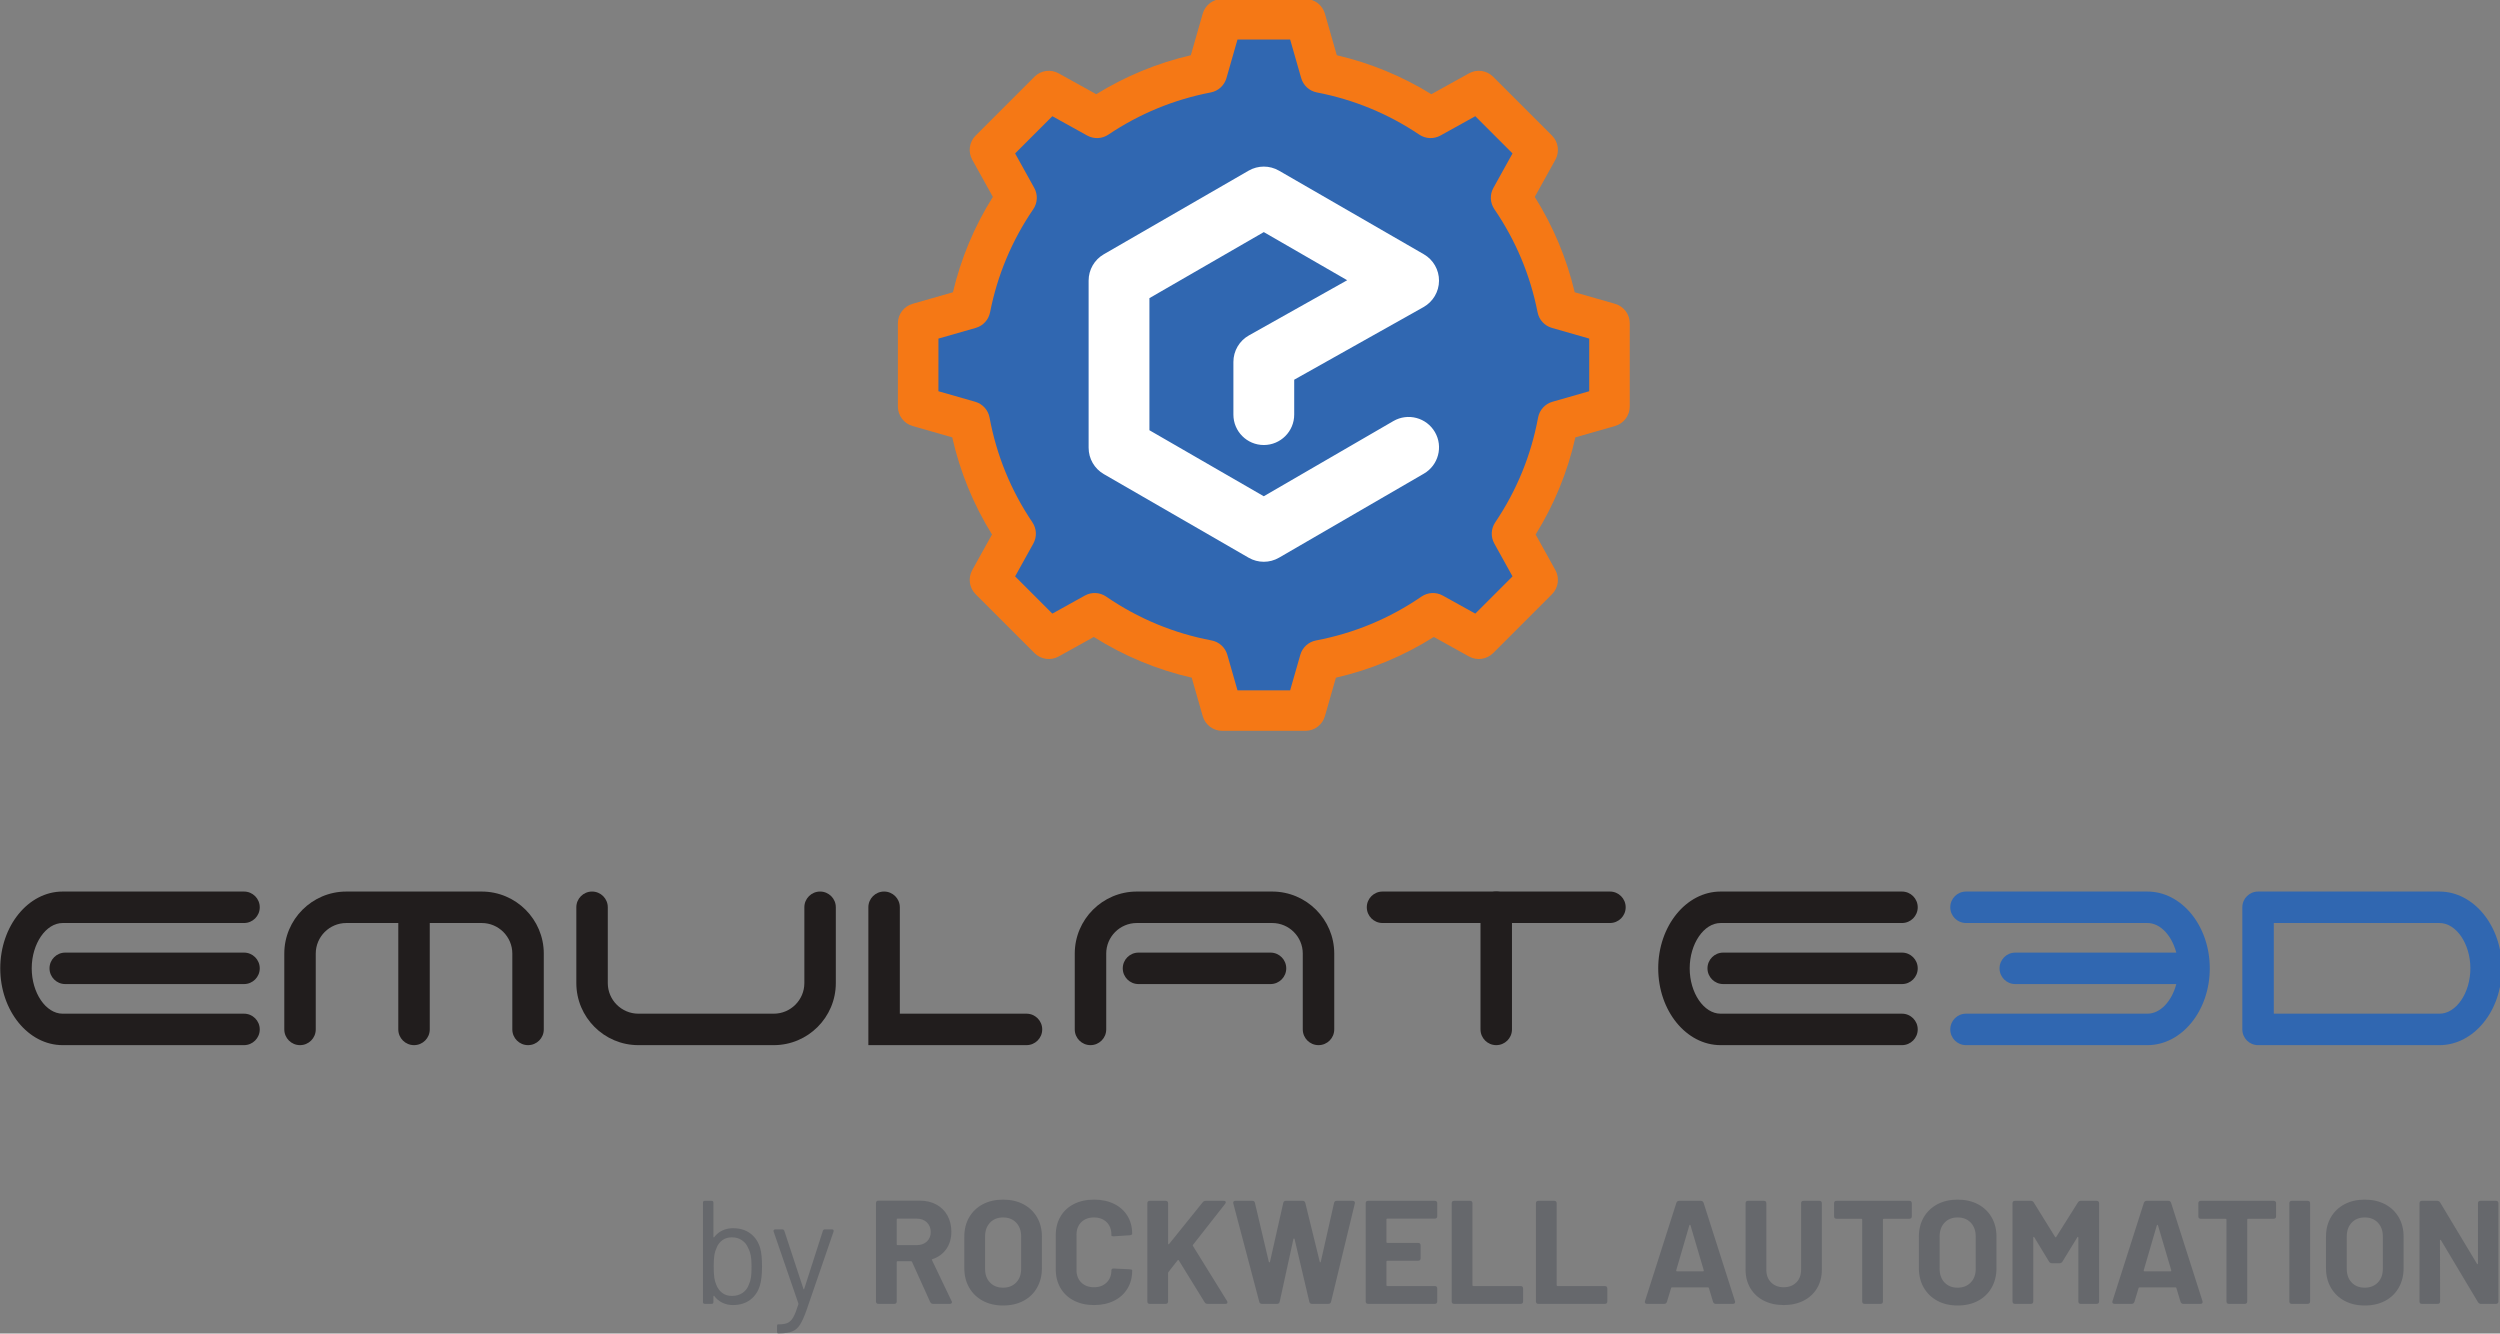 <?xml version="1.0" encoding="UTF-8" standalone="no"?>
<!-- Created with Inkscape (http://www.inkscape.org/) -->

<svg
   xmlns:dc="http://purl.org/dc/elements/1.1/"
   xmlns:cc="http://creativecommons.org/ns#"
   xmlns:rdf="http://www.w3.org/1999/02/22-rdf-syntax-ns#"
   xmlns:svg="http://www.w3.org/2000/svg"
   xmlns="http://www.w3.org/2000/svg"
   xmlns:sodipodi="http://sodipodi.sourceforge.net/DTD/sodipodi-0.dtd"
   xmlns:inkscape="http://www.inkscape.org/namespaces/inkscape"
   width="180.211mm"
   height="96.125mm"
   viewBox="0 0 180.211 96.125"
   version="1.1"
   id="svg8"
   inkscape:version="0.92.3 (2405546, 2018-03-11)"
   sodipodi:docname="Emulate3D-RockwellAutomation.svg">
  <rect x="0" y="0" width="180.211" height="96.125" fill="#808080" stroke="none"/>
  <defs
     id="defs2">
    <clipPath
       id="clipPath4534"
       clipPathUnits="userSpaceOnUse">
      <path
         inkscape:connector-curvature="0"
         id="path4532"
         d="M 0,389.065 H 674.092 V 0 H 0 Z" />
    </clipPath>
  </defs>
  <sodipodi:namedview
     id="base"
     pagecolor="#ffffff"
     bordercolor="#666666"
     borderopacity="1.0"
     inkscape:pageopacity="0.0"
     inkscape:pageshadow="2"
     inkscape:zoom="1.4"
     inkscape:cx="393.6561"
     inkscape:cy="-260.65118"
     inkscape:document-units="mm"
     inkscape:current-layer="layer1"
     showgrid="false"
     inkscape:window-width="3840"
     inkscape:window-height="2035"
     inkscape:window-x="-13"
     inkscape:window-y="-13"
     inkscape:window-maximized="1"
     fit-margin-top="0"
     fit-margin-left="0"
     fit-margin-right="0"
     fit-margin-bottom="0" />
  <g
     inkscape:label="Layer 1"
     inkscape:groupmode="layer"
     id="layer1"
     transform="translate(-10.332,-7.219)">
    <g
       transform="matrix(0.353,0,0,-0.353,-19.33,124.268)"
       inkscape:label="Emulate3d_RAByline"
       id="g4526">
      <g
         id="g4528">
        <g
           clip-path="url(#clipPath4534)"
           id="g4530">
          <g
             transform="translate(412.692,248.572)"
             id="g4536">
            <path
               inkscape:connector-curvature="0"
               id="path4538"
               style="fill:#3067b1;fill-opacity:1;fill-rule:nonzero;stroke:none"
               d="m 0,0 v 16.991 l -10.621,3.042 c -1.619,8.247 -4.892,15.9 -9.467,22.596 l 5.421,9.771 -12.015,12.015 -9.845,-5.463 c -6.667,4.483 -14.269,7.677 -22.448,9.249 l -3.115,10.881 h -16.991 l -3.115,-10.881 c -8.179,-1.573 -15.78,-4.766 -22.448,-9.25 l -9.846,5.464 -12.015,-12.015 5.422,-9.772 c -4.574,-6.697 -7.846,-14.348 -9.465,-22.595 L -141.17,16.991 V 0 l 10.509,-3.009 c 1.553,-8.377 4.798,-16.16 9.393,-22.962 l -5.236,-9.437 12.015,-12.014 9.368,5.197 c 6.83,-4.687 14.66,-8.015 23.105,-9.613 l 2.935,-10.251 h 16.991 l 2.935,10.251 c 8.445,1.598 16.275,4.926 23.105,9.613 l 9.368,-5.197 12.015,12.014 -5.236,9.437 c 4.596,6.802 7.841,14.585 9.394,22.962 z" />
          </g>
          <g
             transform="translate(350.601,182.344)"
             id="g4540">
            <path
               inkscape:connector-curvature="0"
               id="path4542"
               style="fill:#f57815;fill-opacity:1;fill-rule:nonzero;stroke:none"
               d="m 0,0 h -16.991 c -1.847,0 -3.47,1.224 -3.979,3 l -2.247,7.852 c -7.113,1.635 -13.819,4.424 -19.994,8.317 l -7.179,-3.983 c -1.614,-0.896 -3.63,-0.615 -4.935,0.692 L -67.34,27.893 c -1.306,1.307 -1.588,3.32 -0.692,4.934 l 4.031,7.266 c -3.8,6.129 -6.523,12.782 -8.117,19.837 l -8.1,2.318 c -1.776,0.509 -3,2.133 -3,3.979 v 16.992 c 0,1.847 1.224,3.47 2.998,3.979 l 8.242,2.36 c 1.638,6.916 4.373,13.446 8.155,19.475 l -4.209,7.586 c -0.898,1.616 -0.614,3.629 0.692,4.935 l 12.015,12.015 c 1.305,1.307 3.318,1.589 4.934,0.692 l 7.679,-4.26 c 5.982,3.692 12.459,6.361 19.312,7.958 l 2.43,8.489 c 0.509,1.777 2.132,3 3.979,3 H 0 c 1.848,0 3.471,-1.223 3.98,-2.999 l 2.43,-8.49 c 6.855,-1.597 13.331,-4.266 19.313,-7.958 l 7.679,4.26 c 1.613,0.897 3.629,0.615 4.934,-0.692 L 50.35,121.554 c 1.306,-1.306 1.588,-3.319 0.692,-4.935 l -4.208,-7.586 c 3.782,-6.028 6.517,-12.559 8.154,-19.475 l 8.242,-2.36 c 1.775,-0.509 2.999,-2.132 2.999,-3.979 V 66.227 c 0,-1.846 -1.224,-3.47 -2.999,-3.979 L 55.129,59.93 C 53.536,52.875 50.814,46.222 47.012,40.093 l 4.03,-7.266 C 51.938,31.213 51.656,29.2 50.35,27.893 L 38.335,15.878 C 37.028,14.572 35.015,14.291 33.4,15.186 l -7.177,3.983 C 20.048,15.276 13.341,12.487 6.228,10.852 L 3.98,3 C 3.471,1.224 1.847,0 0,0 m -13.871,8.277 h 10.752 l 2.077,7.252 c 0.431,1.504 1.672,2.637 3.209,2.928 7.768,1.47 15.012,4.483 21.533,8.958 1.295,0.887 2.977,0.967 4.349,0.206 l 6.64,-3.684 7.602,7.602 -3.721,6.709 c -0.757,1.362 -0.682,3.033 0.19,4.324 4.377,6.48 7.321,13.681 8.751,21.401 0.287,1.544 1.422,2.792 2.931,3.225 l 7.51,2.149 v 10.752 l -7.621,2.183 c -1.495,0.428 -2.624,1.656 -2.922,3.181 -1.49,7.581 -4.457,14.667 -8.823,21.059 -0.883,1.293 -0.962,2.974 -0.202,4.343 l 3.907,7.043 -7.601,7.602 -7.119,-3.949 c -1.359,-0.754 -3.026,-0.682 -4.316,0.184 -6.353,4.272 -13.391,7.171 -20.921,8.62 -1.531,0.295 -2.767,1.425 -3.197,2.926 l -2.256,7.88 h -10.752 l -2.255,-7.88 c -0.43,-1.5 -1.666,-2.631 -3.197,-2.926 -7.53,-1.449 -14.568,-4.348 -20.92,-8.62 -1.29,-0.867 -2.957,-0.938 -4.318,-0.184 l -7.118,3.949 -7.602,-7.602 3.908,-7.044 c 0.76,-1.369 0.682,-3.05 -0.202,-4.343 -4.366,-6.391 -7.334,-13.477 -8.822,-21.058 -0.3,-1.525 -1.428,-2.753 -2.922,-3.181 l -7.622,-2.183 V 69.347 l 7.51,-2.149 c 1.509,-0.433 2.644,-1.681 2.93,-3.225 1.432,-7.721 4.377,-14.921 8.753,-21.4 0.872,-1.292 0.946,-2.963 0.19,-4.325 l -3.722,-6.709 7.601,-7.602 6.641,3.685 c 1.371,0.762 3.057,0.681 4.35,-0.207 6.52,-4.475 13.765,-7.489 21.532,-8.958 1.537,-0.291 2.779,-1.425 3.209,-2.929 z" />
          </g>
          <g
             transform="translate(342.103,216.866)"
             id="g4544">
            <path
               inkscape:connector-curvature="0"
               id="path4546"
               style="fill:#ffffff;fill-opacity:1;fill-rule:nonzero;stroke:none"
               d="M 0,0 C -1.072,0 -2.144,0.277 -3.104,0.832 L -32.67,17.903 c -1.92,1.108 -3.103,3.158 -3.103,5.375 V 57.42 c 0,2.218 1.183,4.267 3.103,5.376 l 29.566,17.07 c 1.92,1.109 4.288,1.109 6.207,0.001 l 29.574,-17.07 c 1.932,-1.116 3.117,-3.182 3.104,-5.413 C 35.768,55.152 34.558,53.1 32.613,52.008 L 6.208,37.179 v -7.128 c 0,-3.429 -2.78,-6.208 -6.208,-6.208 -3.428,0 -6.208,2.779 -6.208,6.208 v 10.761 c 0,2.245 1.212,4.314 3.168,5.413 L 17.027,57.494 0,67.322 -23.357,53.836 V 26.862 L -0.008,13.38 26.457,28.734 c 2.967,1.72 6.764,0.713 8.487,-2.254 1.72,-2.965 0.71,-6.765 -2.255,-8.484 L 3.116,0.838 C 2.153,0.279 1.076,0 0,0" />
          </g>
          <g
             transform="translate(133.858,118.16)"
             id="g4548">
            <path
               inkscape:connector-curvature="0"
               id="path4550"
               style="fill:#211d1d;fill-opacity:1;fill-rule:nonzero;stroke:none"
               d="m 0,0 h -37.041 c -7.023,0 -12.736,7.035 -12.736,15.683 0,8.648 5.713,15.682 12.736,15.682 H 0 c 1.775,0 3.213,-1.438 3.213,-3.213 0,-1.775 -1.438,-3.213 -3.213,-3.213 h -37.041 c -3.421,0 -6.312,-4.239 -6.312,-9.256 0,-5.018 2.891,-9.258 6.312,-9.258 L 0,6.425 C 1.775,6.425 3.213,4.987 3.213,3.213 3.213,1.438 1.775,0 0,0" />
          </g>
          <g
             transform="translate(133.858,130.631)"
             id="g4552">
            <path
               inkscape:connector-curvature="0"
               id="path4554"
               style="fill:#211d1d;fill-opacity:1;fill-rule:nonzero;stroke:none"
               d="m 0,0 h -36.507 c -1.774,0 -3.213,1.438 -3.213,3.213 0,1.774 1.439,3.213 3.213,3.213 H 0 C 1.775,6.426 3.213,4.987 3.213,3.213 3.213,1.438 1.775,0 0,0" />
          </g>
          <g
             transform="translate(472.425,118.16)"
             id="g4556">
            <path
               inkscape:connector-curvature="0"
               id="path4558"
               style="fill:#211d1d;fill-opacity:1;fill-rule:nonzero;stroke:none"
               d="m 0,0 h -37.041 c -7.023,0 -12.737,7.035 -12.737,15.683 0,8.648 5.714,15.682 12.737,15.682 H 0 c 1.775,0 3.213,-1.438 3.213,-3.213 0,-1.775 -1.438,-3.213 -3.213,-3.213 h -37.041 c -3.421,0 -6.312,-4.239 -6.312,-9.256 0,-5.018 2.891,-9.258 6.312,-9.258 L 0,6.425 C 1.775,6.425 3.213,4.987 3.213,3.213 3.213,1.438 1.775,0 0,0" />
          </g>
          <g
             transform="translate(472.425,130.631)"
             id="g4560">
            <path
               inkscape:connector-curvature="0"
               id="path4562"
               style="fill:#211d1d;fill-opacity:1;fill-rule:nonzero;stroke:none"
               d="m 0,0 h -36.508 c -1.775,0 -3.212,1.438 -3.212,3.213 0,1.774 1.437,3.213 3.212,3.213 H 0 C 1.775,6.426 3.213,4.987 3.213,3.213 3.213,1.438 1.775,0 0,0" />
          </g>
          <g
             transform="translate(522.539,149.524)"
             id="g4564">
            <path
               inkscape:connector-curvature="0"
               id="path4566"
               style="fill:#3067b1;fill-opacity:1;fill-rule:nonzero;stroke:none"
               d="m 0,0 h -37.042 c -1.774,0 -3.212,-1.438 -3.212,-3.213 0,-1.774 1.438,-3.212 3.212,-3.212 H 0 c 2.654,0 4.984,-2.557 5.897,-6.044 h -32.879 c -1.775,0 -3.213,-1.438 -3.213,-3.212 0,-1.775 1.438,-3.213 3.213,-3.213 H 5.897 C 4.984,-22.382 2.655,-24.939 0,-24.939 h -37.042 c -1.774,0 -3.212,-1.438 -3.212,-3.213 0,-1.775 1.438,-3.213 3.212,-3.213 H 0 c 7.024,0 12.738,7.036 12.738,15.684 C 12.738,-7.034 7.024,0 0,0" />
          </g>
          <g
             transform="translate(242.037,118.16)"
             id="g4568">
            <path
               inkscape:connector-curvature="0"
               id="path4570"
               style="fill:#211d1d;fill-opacity:1;fill-rule:nonzero;stroke:none"
               d="m 0,0 h -27.65 c -6.986,0 -12.669,5.684 -12.669,12.67 v 15.482 c 0,1.775 1.438,3.213 3.211,3.213 1.775,0 3.213,-1.438 3.213,-3.213 V 12.67 c 0,-3.443 2.801,-6.245 6.245,-6.245 H 0 c 3.443,0 6.245,2.802 6.245,6.245 v 15.482 c 0,1.775 1.438,3.213 3.213,3.213 1.774,0 3.212,-1.438 3.212,-3.213 V 12.67 C 12.67,5.684 6.986,0 0,0" />
          </g>
          <g
             transform="translate(182.402,149.524)"
             id="g4572">
            <path
               inkscape:connector-curvature="0"
               id="path4574"
               style="fill:#211d1d;fill-opacity:1;fill-rule:nonzero;stroke:none"
               d="m 0,0 h -27.65 c -6.986,0 -12.669,-5.684 -12.669,-12.67 v -15.482 c 0,-1.775 1.438,-3.213 3.211,-3.213 1.775,0 3.213,1.438 3.213,3.213 v 15.482 c 0,3.443 2.801,6.245 6.245,6.245 h 10.611 v -21.727 c 0,-1.775 1.438,-3.213 3.213,-3.213 1.775,0 3.212,1.438 3.212,3.213 V -6.425 H 0 c 3.443,0 6.245,-2.802 6.245,-6.245 v -15.482 c 0,-1.775 1.438,-3.213 3.213,-3.213 1.774,0 3.212,1.438 3.212,3.213 V -12.67 C 12.67,-5.684 6.986,0 0,0" />
          </g>
          <g
             transform="translate(293.642,118.16)"
             id="g4576">
            <path
               inkscape:connector-curvature="0"
               id="path4578"
               style="fill:#211d1d;fill-opacity:1;fill-rule:nonzero;stroke:none"
               d="m 0,0 h -32.289 v 28.152 c 0,1.775 1.438,3.213 3.213,3.213 1.774,0 3.212,-1.438 3.212,-3.213 V 6.425 H 0 C 1.775,6.425 3.213,4.987 3.213,3.213 3.213,1.438 1.775,0 0,0" />
          </g>
          <g
             transform="translate(353.275,118.16)"
             id="g4580">
            <path
               inkscape:connector-curvature="0"
               id="path4582"
               style="fill:#211d1d;fill-opacity:1;fill-rule:nonzero;stroke:none"
               d="m 0,0 c -1.775,0 -3.213,1.438 -3.213,3.213 v 15.482 c 0,3.443 -2.801,6.244 -6.244,6.244 h -27.648 c -3.444,0 -6.245,-2.801 -6.245,-6.244 V 3.213 C -43.35,1.438 -44.789,0 -46.563,0 c -1.775,0 -3.213,1.438 -3.213,3.213 v 15.482 c 0,6.986 5.684,12.67 12.671,12.67 h 27.648 c 6.986,0 12.67,-5.684 12.67,-12.67 V 3.213 C 3.213,1.438 1.775,0 0,0" />
          </g>
          <g
             transform="translate(343.473,130.631)"
             id="g4584">
            <path
               inkscape:connector-curvature="0"
               id="path4586"
               style="fill:#211d1d;fill-opacity:1;fill-rule:nonzero;stroke:none"
               d="m 0,0 h -26.958 c -1.775,0 -3.213,1.438 -3.213,3.213 0,1.774 1.438,3.213 3.213,3.213 H 0 C 1.775,6.426 3.213,4.987 3.213,3.213 3.213,1.438 1.775,0 0,0" />
          </g>
          <g
             transform="translate(412.787,143.099)"
             id="g4588">
            <path
               inkscape:connector-curvature="0"
               id="path4590"
               style="fill:#211d1d;fill-opacity:1;fill-rule:nonzero;stroke:none"
               d="m 0,0 h -46.44 c -1.774,0 -3.212,1.438 -3.212,3.213 0,1.774 1.438,3.212 3.212,3.212 L 0,6.425 C 1.775,6.425 3.213,4.987 3.213,3.213 3.213,1.438 1.775,0 0,0" />
          </g>
          <g
             transform="translate(389.568,118.16)"
             id="g4592">
            <path
               inkscape:connector-curvature="0"
               id="path4594"
               style="fill:#211d1d;fill-opacity:1;fill-rule:nonzero;stroke:none"
               d="m 0,0 c -1.775,0 -3.213,1.438 -3.213,3.213 v 24.939 c 0,1.775 1.438,3.213 3.213,3.213 1.775,0 3.213,-1.438 3.213,-3.213 V 3.213 C 3.213,1.438 1.775,0 0,0" />
          </g>
          <g
             transform="translate(582.183,118.159)"
             id="g4596">
            <path
               inkscape:connector-curvature="0"
               id="path4598"
               style="fill:#3067b1;fill-opacity:1;fill-rule:nonzero;stroke:none"
               d="m 0,0 h -37.045 c -1.775,0 -3.213,1.438 -3.213,3.213 v 24.939 c 0,1.775 1.438,3.213 3.213,3.213 H 0 c 7.02,0 12.733,-7.034 12.733,-15.682 C 12.733,7.035 7.02,0 0,0 M -33.833,6.425 H 0 c 3.42,0 6.309,4.24 6.309,9.258 0,5.018 -2.889,9.256 -6.309,9.256 h -33.833 z" />
          </g>
          <g
             transform="translate(237.379,70.722)"
             id="g4600">
            <path
               inkscape:connector-curvature="0"
               id="path4602"
               style="fill:#66686c;fill-opacity:1;fill-rule:nonzero;stroke:none"
               d="m 0,0 c 0.08,0.531 0.12,1.267 0.12,2.21 0,0.982 -0.056,1.748 -0.165,2.301 -0.111,0.55 -0.286,1.047 -0.526,1.488 -0.261,0.662 -0.682,1.192 -1.263,1.593 -0.582,0.401 -1.273,0.601 -2.075,0.601 -0.762,0 -1.419,-0.206 -1.97,-0.615 C -6.43,7.166 -6.826,6.619 -7.066,5.938 -7.267,5.518 -7.407,5.031 -7.487,4.48 c -0.08,-0.551 -0.12,-1.307 -0.12,-2.27 0,-0.962 0.04,-1.714 0.12,-2.255 0.08,-0.541 0.211,-1.013 0.391,-1.413 0.26,-0.702 0.661,-1.262 1.202,-1.684 0.541,-0.421 1.213,-0.631 2.015,-0.631 0.842,0 1.568,0.21 2.18,0.631 0.611,0.422 1.037,0.992 1.278,1.714 0.2,0.421 0.34,0.897 0.421,1.428 m 2.255,2.21 c 0,-1.643 -0.141,-2.916 -0.421,-3.819 -0.361,-1.243 -1.018,-2.224 -1.97,-2.946 -0.952,-0.722 -2.13,-1.083 -3.532,-1.083 -0.802,0 -1.529,0.161 -2.181,0.482 -0.651,0.319 -1.197,0.771 -1.638,1.352 -0.041,0.04 -0.08,0.056 -0.12,0.045 -0.041,-0.01 -0.06,-0.045 -0.06,-0.105 v -1.143 c 0,-0.26 -0.131,-0.39 -0.391,-0.39 h -1.353 c -0.261,0 -0.391,0.13 -0.391,0.39 V 15.26 c 0,0.26 0.13,0.39 0.391,0.39 h 1.353 c 0.26,0 0.391,-0.13 0.391,-0.39 V 8.313 c 0,-0.059 0.019,-0.1 0.06,-0.12 0.04,-0.02 0.079,0 0.12,0.061 0.441,0.581 0.992,1.027 1.653,1.337 0.662,0.312 1.384,0.466 2.166,0.466 1.422,0 2.616,-0.365 3.577,-1.097 C 0.871,8.228 1.533,7.221 1.894,5.938 2.134,5.116 2.255,3.873 2.255,2.21" />
          </g>
          <g
             transform="translate(242.7,59.703)"
             id="g4604">
            <path
               inkscape:connector-curvature="0"
               id="path4606"
               style="fill:#66686c;fill-opacity:1;fill-rule:nonzero;stroke:none"
               d="m 0,0 v 1.052 c 0,0.261 0.07,0.391 0.211,0.391 h 0.21 c 0.782,0 1.388,0.11 1.819,0.331 0.431,0.221 0.802,0.612 1.113,1.172 0.31,0.561 0.646,1.424 1.007,2.586 0.019,0.04 0.019,0.101 0,0.181 l -5.051,14.672 c -0.021,0.04 -0.03,0.09 -0.03,0.151 0,0.08 0.034,0.151 0.105,0.211 0.07,0.059 0.155,0.09 0.255,0.09 h 1.413 c 0.241,0 0.391,-0.11 0.452,-0.331 L 5.382,8.719 c 0.02,-0.08 0.05,-0.12 0.09,-0.12 0.04,0 0.071,0.04 0.091,0.12 l 3.788,11.787 c 0.06,0.221 0.2,0.331 0.421,0.331 h 1.443 c 0.141,0 0.241,-0.041 0.301,-0.121 0.06,-0.08 0.07,-0.19 0.03,-0.331 L 6.014,4.3 C 5.533,2.956 5.081,1.964 4.661,1.323 4.24,0.681 3.714,0.236 3.082,-0.015 2.451,-0.265 1.564,-0.392 0.421,-0.392 H 0.211 C 0.07,-0.392 0,-0.26 0,0" />
          </g>
          <g
             transform="translate(267.145,82.554)"
             id="g4608">
            <path
               inkscape:connector-curvature="0"
               id="path4610"
               style="fill:#66686c;fill-opacity:1;fill-rule:nonzero;stroke:none"
               d="m 0,0 v -5.052 c 0,-0.12 0.06,-0.18 0.18,-0.18 h 3.909 c 0.842,0 1.528,0.245 2.06,0.737 0.53,0.49 0.796,1.137 0.796,1.938 0,0.803 -0.266,1.46 -0.796,1.97 C 5.617,-0.076 4.931,0.18 4.089,0.18 H 0.18 C 0.06,0.18 0,0.12 0,0 M 6.825,-16.839 3.127,-8.66 c -0.041,0.099 -0.11,0.15 -0.211,0.15 H 0.18 C 0.06,-8.51 0,-8.57 0,-8.691 v -8.027 c 0,-0.341 -0.171,-0.511 -0.511,-0.511 h -3.217 c -0.342,0 -0.512,0.17 -0.512,0.511 V 3.337 c 0,0.34 0.17,0.511 0.512,0.511 H 4.72 c 1.283,0 2.41,-0.266 3.383,-0.797 0.972,-0.531 1.724,-1.277 2.255,-2.24 0.531,-0.962 0.797,-2.064 0.797,-3.307 0,-1.363 -0.341,-2.537 -1.022,-3.518 -0.682,-0.983 -1.624,-1.675 -2.827,-2.075 -0.06,-0.019 -0.1,-0.056 -0.12,-0.104 -0.02,-0.051 -0.01,-0.096 0.03,-0.136 l 3.969,-8.299 c 0.06,-0.081 0.09,-0.171 0.09,-0.27 0,-0.101 -0.04,-0.181 -0.12,-0.241 -0.081,-0.061 -0.191,-0.09 -0.331,-0.09 H 7.426 c -0.26,0 -0.461,0.13 -0.601,0.39" />
          </g>
          <g
             transform="translate(291.53,69.685)"
             id="g4612">
            <path
               inkscape:connector-curvature="0"
               id="path4614"
               style="fill:#66686c;fill-opacity:1;fill-rule:nonzero;stroke:none"
               d="m 0,0 c 0.681,0.701 1.022,1.633 1.022,2.796 v 6.615 c 0,1.162 -0.336,2.099 -1.007,2.812 -0.672,0.711 -1.569,1.066 -2.691,1.066 -1.103,0 -1.99,-0.355 -2.661,-1.066 -0.672,-0.713 -1.007,-1.65 -1.007,-2.812 V 2.796 c 0,-1.163 0.335,-2.095 1.007,-2.796 0.671,-0.702 1.558,-1.052 2.661,-1.052 1.102,0 1.994,0.35 2.676,1.052 m -6.811,-3.729 c -1.193,0.641 -2.119,1.538 -2.781,2.691 -0.661,1.153 -0.992,2.481 -0.992,3.984 v 6.435 c 0,1.483 0.331,2.797 0.992,3.939 0.662,1.143 1.588,2.029 2.781,2.661 1.193,0.631 2.571,0.947 4.135,0.947 1.583,0 2.972,-0.316 4.164,-0.947 C 2.68,15.349 3.608,14.463 4.269,13.32 4.931,12.178 5.262,10.864 5.262,9.381 V 2.946 C 5.262,1.443 4.931,0.109 4.269,-1.052 3.608,-2.215 2.68,-3.112 1.488,-3.743 0.296,-4.376 -1.093,-4.691 -2.676,-4.691 c -1.564,0 -2.942,0.321 -4.135,0.962" />
          </g>
          <g
             transform="translate(303.317,66.001)"
             id="g4616">
            <path
               inkscape:connector-curvature="0"
               id="path4618"
               style="fill:#66686c;fill-opacity:1;fill-rule:nonzero;stroke:none"
               d="M 0,0 C -1.183,0.612 -2.095,1.468 -2.737,2.571 -3.378,3.674 -3.699,4.946 -3.699,6.39 v 6.946 c 0,1.442 0.321,2.715 0.962,3.817 0.642,1.103 1.554,1.956 2.737,2.557 1.182,0.601 2.556,0.902 4.119,0.902 1.543,0 2.902,-0.286 4.074,-0.857 1.173,-0.572 2.085,-1.383 2.737,-2.435 0.651,-1.053 0.976,-2.271 0.976,-3.653 0,-0.181 -0.161,-0.292 -0.48,-0.331 L 8.208,13.124 H 8.089 c -0.283,0 -0.422,0.051 -0.422,0.151 v 0.18 c 0,1.063 -0.326,1.914 -0.977,2.556 -0.652,0.641 -1.509,0.962 -2.571,0.962 -1.082,0 -1.95,-0.321 -2.601,-0.962 C 0.867,15.369 0.541,14.518 0.541,13.455 V 6.21 c 0,-1.043 0.326,-1.885 0.977,-2.526 0.651,-0.642 1.519,-0.962 2.601,-0.962 1.062,0 1.919,0.32 2.571,0.962 0.651,0.641 0.977,1.483 0.977,2.526 0,0.099 0.045,0.184 0.136,0.255 0.09,0.069 0.215,0.095 0.376,0.075 L 11.395,6.39 C 11.736,6.349 11.906,6.3 11.906,6.239 V 6.089 C 11.906,4.705 11.581,3.483 10.93,2.42 10.278,1.358 9.366,0.536 8.193,-0.045 7.021,-0.626 5.662,-0.917 4.119,-0.917 2.556,-0.917 1.182,-0.612 0,0" />
          </g>
          <g
             transform="translate(318.32,65.836)"
             id="g4620">
            <path
               inkscape:connector-curvature="0"
               id="path4622"
               style="fill:#66686c;fill-opacity:1;fill-rule:nonzero;stroke:none"
               d="m 0,0 v 20.025 c 0,0.341 0.17,0.511 0.511,0.511 h 3.217 c 0.341,0 0.511,-0.17 0.511,-0.511 v -8.208 c 0,-0.081 0.026,-0.131 0.076,-0.151 0.049,-0.02 0.094,0 0.135,0.061 l 6.856,8.509 c 0.14,0.199 0.35,0.3 0.631,0.3 h 3.639 c 0.139,0 0.249,-0.026 0.329,-0.075 0.08,-0.05 0.121,-0.126 0.121,-0.225 0,-0.081 -0.05,-0.191 -0.15,-0.331 L 9.321,11.546 c -0.06,-0.06 -0.06,-0.141 0,-0.24 L 16.267,0.09 c 0.059,-0.081 0.09,-0.171 0.09,-0.27 0,-0.222 -0.141,-0.331 -0.421,-0.331 h -3.639 c -0.26,0 -0.461,0.109 -0.601,0.331 L 6.434,8.358 C 6.415,8.419 6.375,8.449 6.314,8.449 6.254,8.449 6.203,8.419 6.163,8.358 L 4.329,6.013 C 4.27,5.933 4.239,5.863 4.239,5.803 V 0 c 0,-0.341 -0.17,-0.511 -0.511,-0.511 H 0.511 C 0.17,-0.511 0,-0.341 0,0" />
          </g>
          <g
             transform="translate(341.171,65.776)"
             id="g4624">
            <path
               inkscape:connector-curvature="0"
               id="path4626"
               style="fill:#66686c;fill-opacity:1;fill-rule:nonzero;stroke:none"
               d="m 0,0 -5.291,20.026 c -0.021,0.04 -0.031,0.09 -0.031,0.149 0,0.281 0.161,0.421 0.481,0.421 h 3.428 c 0.3,0 0.48,-0.15 0.541,-0.45 L 1.954,8.148 C 1.975,8.069 2.015,8.029 2.075,8.029 c 0.059,0 0.099,0.04 0.12,0.119 l 2.706,11.998 c 0.059,0.3 0.241,0.45 0.541,0.45 H 8.84 c 0.32,0 0.511,-0.15 0.571,-0.45 L 12.358,8.148 c 0.019,-0.079 0.055,-0.119 0.105,-0.119 0.049,0 0.085,0.04 0.105,0.119 l 2.706,11.998 c 0.061,0.3 0.241,0.45 0.541,0.45 h 3.278 c 0.181,0 0.305,-0.055 0.376,-0.164 0.07,-0.111 0.085,-0.246 0.045,-0.406 L 14.673,0 c -0.06,-0.3 -0.25,-0.451 -0.571,-0.451 h -3.308 c -0.321,0 -0.511,0.151 -0.57,0.451 L 7.216,12.779 c -0.019,0.08 -0.059,0.12 -0.12,0.12 -0.061,0 -0.1,-0.04 -0.121,-0.12 L 4.18,0 C 4.119,-0.3 3.939,-0.451 3.638,-0.451 H 0.571 C 0.25,-0.451 0.061,-0.3 0,0" />
          </g>
          <g
             transform="translate(377.011,82.735)"
             id="g4628">
            <path
               inkscape:connector-curvature="0"
               id="path4630"
               style="fill:#66686c;fill-opacity:1;fill-rule:nonzero;stroke:none"
               d="m 0,0 h -9.683 c -0.119,0 -0.18,-0.061 -0.18,-0.18 v -4.601 c 0,-0.12 0.061,-0.181 0.18,-0.181 h 6.285 c 0.34,0 0.511,-0.17 0.511,-0.511 v -2.616 c 0,-0.34 -0.171,-0.51 -0.511,-0.51 h -6.285 c -0.119,0 -0.18,-0.061 -0.18,-0.182 v -4.81 c 0,-0.121 0.061,-0.18 0.18,-0.18 H 0 c 0.34,0 0.511,-0.171 0.511,-0.511 v -2.616 C 0.511,-17.24 0.34,-17.41 0,-17.41 h -13.591 c -0.341,0 -0.511,0.17 -0.511,0.512 V 3.126 c 0,0.342 0.17,0.512 0.511,0.512 H 0 c 0.34,0 0.511,-0.17 0.511,-0.512 V 0.51 C 0.511,0.17 0.34,0 0,0" />
          </g>
          <g
             transform="translate(380.47,65.836)"
             id="g4632">
            <path
               inkscape:connector-curvature="0"
               id="path4634"
               style="fill:#66686c;fill-opacity:1;fill-rule:nonzero;stroke:none"
               d="m 0,0 v 20.025 c 0,0.341 0.17,0.511 0.511,0.511 h 3.217 c 0.341,0 0.511,-0.17 0.511,-0.511 V 3.308 c 0,-0.121 0.061,-0.181 0.18,-0.181 h 9.652 c 0.341,0 0.511,-0.171 0.511,-0.511 V 0 c 0,-0.341 -0.17,-0.511 -0.511,-0.511 H 0.511 C 0.17,-0.511 0,-0.341 0,0" />
          </g>
          <g
             transform="translate(397.668,65.836)"
             id="g4636">
            <path
               inkscape:connector-curvature="0"
               id="path4638"
               style="fill:#66686c;fill-opacity:1;fill-rule:nonzero;stroke:none"
               d="m 0,0 v 20.025 c 0,0.341 0.17,0.511 0.511,0.511 h 3.217 c 0.341,0 0.511,-0.17 0.511,-0.511 V 3.308 c 0,-0.121 0.061,-0.181 0.18,-0.181 h 9.652 c 0.341,0 0.511,-0.171 0.511,-0.511 V 0 c 0,-0.341 -0.17,-0.511 -0.511,-0.511 H 0.511 C 0.17,-0.511 0,-0.341 0,0" />
          </g>
          <g
             transform="translate(426.472,71.97)"
             id="g4640">
            <path
               inkscape:connector-curvature="0"
               id="path4642"
               style="fill:#66686c;fill-opacity:1;fill-rule:nonzero;stroke:none"
               d="m 0,0 h 5.321 c 0.121,0 0.17,0.07 0.151,0.21 L 2.766,9.381 c -0.02,0.08 -0.056,0.12 -0.105,0.12 -0.05,0 -0.095,-0.04 -0.135,-0.12 L -0.151,0.21 C -0.171,0.07 -0.121,0 0,0 m 7.367,-6.224 -0.843,2.796 c -0.02,0.1 -0.08,0.15 -0.18,0.15 h -7.367 c -0.1,0 -0.161,-0.05 -0.18,-0.15 l -0.842,-2.796 c -0.101,-0.281 -0.29,-0.421 -0.571,-0.421 h -3.488 c -0.181,0 -0.311,0.055 -0.391,0.165 -0.081,0.11 -0.09,0.246 -0.03,0.407 l 6.404,20.054 c 0.1,0.281 0.291,0.421 0.572,0.421 H 4.87 c 0.281,0 0.472,-0.14 0.572,-0.421 l 6.404,-20.054 c 0.02,-0.042 0.03,-0.102 0.03,-0.182 0,-0.12 -0.04,-0.215 -0.12,-0.285 -0.081,-0.07 -0.19,-0.105 -0.331,-0.105 H 7.937 c -0.281,0 -0.471,0.14 -0.57,0.421" />
          </g>
          <g
             transform="translate(444.197,65.987)"
             id="g4644">
            <path
               inkscape:connector-curvature="0"
               id="path4646"
               style="fill:#66686c;fill-opacity:1;fill-rule:nonzero;stroke:none"
               d="m 0,0 c -1.172,0.6 -2.085,1.448 -2.736,2.54 -0.652,1.092 -0.978,2.35 -0.978,3.774 v 13.56 c 0,0.341 0.17,0.511 0.512,0.511 h 3.217 c 0.341,0 0.512,-0.17 0.512,-0.511 V 6.283 c 0,-1.062 0.324,-1.919 0.976,-2.571 0.652,-0.65 1.509,-0.976 2.571,-0.976 1.063,0 1.919,0.326 2.571,0.976 0.651,0.652 0.978,1.509 0.978,2.571 v 13.591 c 0,0.341 0.17,0.511 0.51,0.511 h 3.218 c 0.341,0 0.511,-0.17 0.511,-0.511 V 6.314 C 11.862,4.89 11.536,3.632 10.884,2.54 10.233,1.448 9.321,0.6 8.148,0 6.976,-0.602 5.617,-0.903 4.074,-0.903 2.531,-0.903 1.172,-0.602 0,0" />
          </g>
          <g
             transform="translate(474.43,85.861)"
             id="g4648">
            <path
               inkscape:connector-curvature="0"
               id="path4650"
               style="fill:#66686c;fill-opacity:1;fill-rule:nonzero;stroke:none"
               d="m 0,0 v -2.646 c 0,-0.341 -0.171,-0.511 -0.511,-0.511 h -5.202 c -0.121,0 -0.181,-0.059 -0.181,-0.18 v -16.688 c 0,-0.341 -0.17,-0.511 -0.51,-0.511 h -3.218 c -0.341,0 -0.511,0.17 -0.511,0.511 v 16.688 c 0,0.121 -0.061,0.18 -0.181,0.18 h -5.052 c -0.34,0 -0.51,0.17 -0.51,0.511 V 0 c 0,0.341 0.17,0.511 0.51,0.511 H -0.511 C -0.171,0.511 0,0.341 0,0" />
          </g>
          <g
             transform="translate(486.457,69.685)"
             id="g4652">
            <path
               inkscape:connector-curvature="0"
               id="path4654"
               style="fill:#66686c;fill-opacity:1;fill-rule:nonzero;stroke:none"
               d="m 0,0 c 0.681,0.701 1.023,1.633 1.023,2.796 v 6.615 c 0,1.162 -0.336,2.099 -1.008,2.812 -0.672,0.711 -1.568,1.066 -2.692,1.066 -1.102,0 -1.988,-0.355 -2.661,-1.066 -0.671,-0.713 -1.007,-1.65 -1.007,-2.812 V 2.796 c 0,-1.163 0.336,-2.095 1.007,-2.796 0.673,-0.702 1.559,-1.052 2.661,-1.052 1.103,0 1.996,0.35 2.677,1.052 m -6.81,-3.729 c -1.193,0.641 -2.12,1.538 -2.782,2.691 -0.661,1.153 -0.992,2.481 -0.992,3.984 v 6.435 c 0,1.483 0.331,2.797 0.992,3.939 0.662,1.143 1.589,2.029 2.782,2.661 1.191,0.631 2.571,0.947 4.133,0.947 1.583,0 2.972,-0.316 4.165,-0.947 C 2.681,15.349 3.608,14.463 4.27,13.32 4.931,12.178 5.262,10.864 5.262,9.381 V 2.946 C 5.262,1.443 4.931,0.109 4.27,-1.052 3.608,-2.215 2.681,-3.112 1.488,-3.743 0.295,-4.376 -1.094,-4.691 -2.677,-4.691 c -1.562,0 -2.942,0.321 -4.133,0.962" />
          </g>
          <g
             transform="translate(494.995,65.836)"
             id="g4656">
            <path
               inkscape:connector-curvature="0"
               id="path4658"
               style="fill:#66686c;fill-opacity:1;fill-rule:nonzero;stroke:none"
               d="m 0,0 v 20.025 c 0,0.341 0.17,0.511 0.511,0.511 h 3.218 c 0.26,0 0.461,-0.111 0.602,-0.331 l 4.358,-7.036 c 0.04,-0.06 0.085,-0.09 0.136,-0.09 0.05,0 0.085,0.03 0.105,0.09 l 4.421,7.036 c 0.139,0.22 0.34,0.331 0.6,0.331 h 3.218 c 0.341,0 0.511,-0.17 0.511,-0.511 L 17.68,0 c 0,-0.341 -0.17,-0.511 -0.511,-0.511 h -3.218 c -0.34,0 -0.51,0.17 -0.51,0.511 v 13.019 c 0,0.08 -0.026,0.13 -0.076,0.15 -0.05,0.02 -0.095,-0.01 -0.135,-0.09 L 10.194,8.118 C 10.053,7.897 9.853,7.788 9.592,7.788 H 8.058 c -0.26,0 -0.461,0.109 -0.601,0.33 L 4.45,13.079 c -0.04,0.08 -0.085,0.11 -0.135,0.09 -0.05,-0.02 -0.075,-0.07 -0.075,-0.15 V 0 c 0,-0.341 -0.171,-0.511 -0.511,-0.511 H 0.511 C 0.17,-0.511 0,-0.341 0,0" />
          </g>
          <g
             transform="translate(521.937,71.97)"
             id="g4660">
            <path
               inkscape:connector-curvature="0"
               id="path4662"
               style="fill:#66686c;fill-opacity:1;fill-rule:nonzero;stroke:none"
               d="m 0,0 h 5.321 c 0.121,0 0.17,0.07 0.151,0.21 L 2.766,9.381 c -0.02,0.08 -0.056,0.12 -0.105,0.12 -0.05,0 -0.095,-0.04 -0.135,-0.12 L -0.151,0.21 C -0.171,0.07 -0.121,0 0,0 m 7.367,-6.224 -0.843,2.796 c -0.02,0.1 -0.08,0.15 -0.18,0.15 h -7.367 c -0.1,0 -0.161,-0.05 -0.18,-0.15 l -0.842,-2.796 c -0.101,-0.281 -0.29,-0.421 -0.571,-0.421 h -3.488 c -0.181,0 -0.311,0.055 -0.391,0.165 -0.081,0.11 -0.09,0.246 -0.03,0.407 l 6.404,20.054 c 0.1,0.281 0.291,0.421 0.572,0.421 H 4.87 c 0.281,0 0.472,-0.14 0.572,-0.421 l 6.404,-20.054 c 0.02,-0.042 0.03,-0.102 0.03,-0.182 0,-0.12 -0.04,-0.215 -0.12,-0.285 -0.081,-0.07 -0.19,-0.105 -0.331,-0.105 H 7.937 c -0.281,0 -0.471,0.14 -0.57,0.421" />
          </g>
          <g
             transform="translate(548.817,85.861)"
             id="g4664">
            <path
               inkscape:connector-curvature="0"
               id="path4666"
               style="fill:#66686c;fill-opacity:1;fill-rule:nonzero;stroke:none"
               d="m 0,0 v -2.646 c 0,-0.341 -0.171,-0.511 -0.511,-0.511 h -5.202 c -0.121,0 -0.181,-0.059 -0.181,-0.18 v -16.688 c 0,-0.341 -0.17,-0.511 -0.51,-0.511 h -3.218 c -0.341,0 -0.511,0.17 -0.511,0.511 v 16.688 c 0,0.121 -0.061,0.18 -0.181,0.18 h -5.051 c -0.341,0 -0.511,0.17 -0.511,0.511 V 0 c 0,0.341 0.17,0.511 0.511,0.511 H -0.511 C -0.171,0.511 0,0.341 0,0" />
          </g>
          <g
             transform="translate(551.523,65.836)"
             id="g4668">
            <path
               inkscape:connector-curvature="0"
               id="path4670"
               style="fill:#66686c;fill-opacity:1;fill-rule:nonzero;stroke:none"
               d="m 0,0 v 20.025 c 0,0.341 0.17,0.511 0.511,0.511 h 3.217 c 0.341,0 0.511,-0.17 0.511,-0.511 V 0 c 0,-0.341 -0.17,-0.511 -0.511,-0.511 H 0.511 C 0.17,-0.511 0,-0.341 0,0" />
          </g>
          <g
             transform="translate(569.593,69.685)"
             id="g4672">
            <path
               inkscape:connector-curvature="0"
               id="path4674"
               style="fill:#66686c;fill-opacity:1;fill-rule:nonzero;stroke:none"
               d="m 0,0 c 0.681,0.701 1.023,1.633 1.023,2.796 v 6.615 c 0,1.162 -0.336,2.099 -1.008,2.812 -0.672,0.711 -1.568,1.066 -2.692,1.066 -1.102,0 -1.988,-0.355 -2.661,-1.066 -0.671,-0.713 -1.007,-1.65 -1.007,-2.812 V 2.796 c 0,-1.163 0.336,-2.095 1.007,-2.796 0.673,-0.702 1.559,-1.052 2.661,-1.052 1.103,0 1.996,0.35 2.677,1.052 m -6.81,-3.729 c -1.193,0.641 -2.12,1.538 -2.782,2.691 -0.661,1.153 -0.992,2.481 -0.992,3.984 v 6.435 c 0,1.483 0.331,2.797 0.992,3.939 0.662,1.143 1.589,2.029 2.782,2.661 1.191,0.631 2.571,0.947 4.133,0.947 1.583,0 2.972,-0.316 4.165,-0.947 C 2.68,15.349 3.608,14.463 4.27,13.32 4.931,12.178 5.262,10.864 5.262,9.381 V 2.946 C 5.262,1.443 4.931,0.109 4.27,-1.052 3.608,-2.215 2.68,-3.112 1.488,-3.743 0.295,-4.376 -1.094,-4.691 -2.677,-4.691 c -1.562,0 -2.942,0.321 -4.133,0.962" />
          </g>
          <g
             transform="translate(578.101,65.836)"
             id="g4676">
            <path
               inkscape:connector-curvature="0"
               id="path4678"
               style="fill:#66686c;fill-opacity:1;fill-rule:nonzero;stroke:none"
               d="m 0,0 v 20.025 c 0,0.341 0.17,0.511 0.511,0.511 h 3.097 c 0.26,0 0.461,-0.111 0.601,-0.331 L 11.727,7.698 c 0.04,-0.082 0.085,-0.111 0.135,-0.091 0.049,0.02 0.075,0.07 0.075,0.15 v 12.268 c 0,0.341 0.17,0.511 0.511,0.511 h 3.157 c 0.34,0 0.512,-0.17 0.512,-0.511 L 16.117,0 c 0,-0.341 -0.172,-0.511 -0.512,-0.511 h -3.067 c -0.241,0 -0.442,0.119 -0.601,0.36 L 4.39,12.478 c -0.04,0.08 -0.085,0.11 -0.135,0.09 C 4.204,12.549 4.18,12.498 4.18,12.418 L 4.209,0 c 0,-0.341 -0.17,-0.511 -0.511,-0.511 H 0.511 C 0.17,-0.511 0,-0.341 0,0" />
          </g>
        </g>
      </g>
    </g>
  </g>
</svg>
